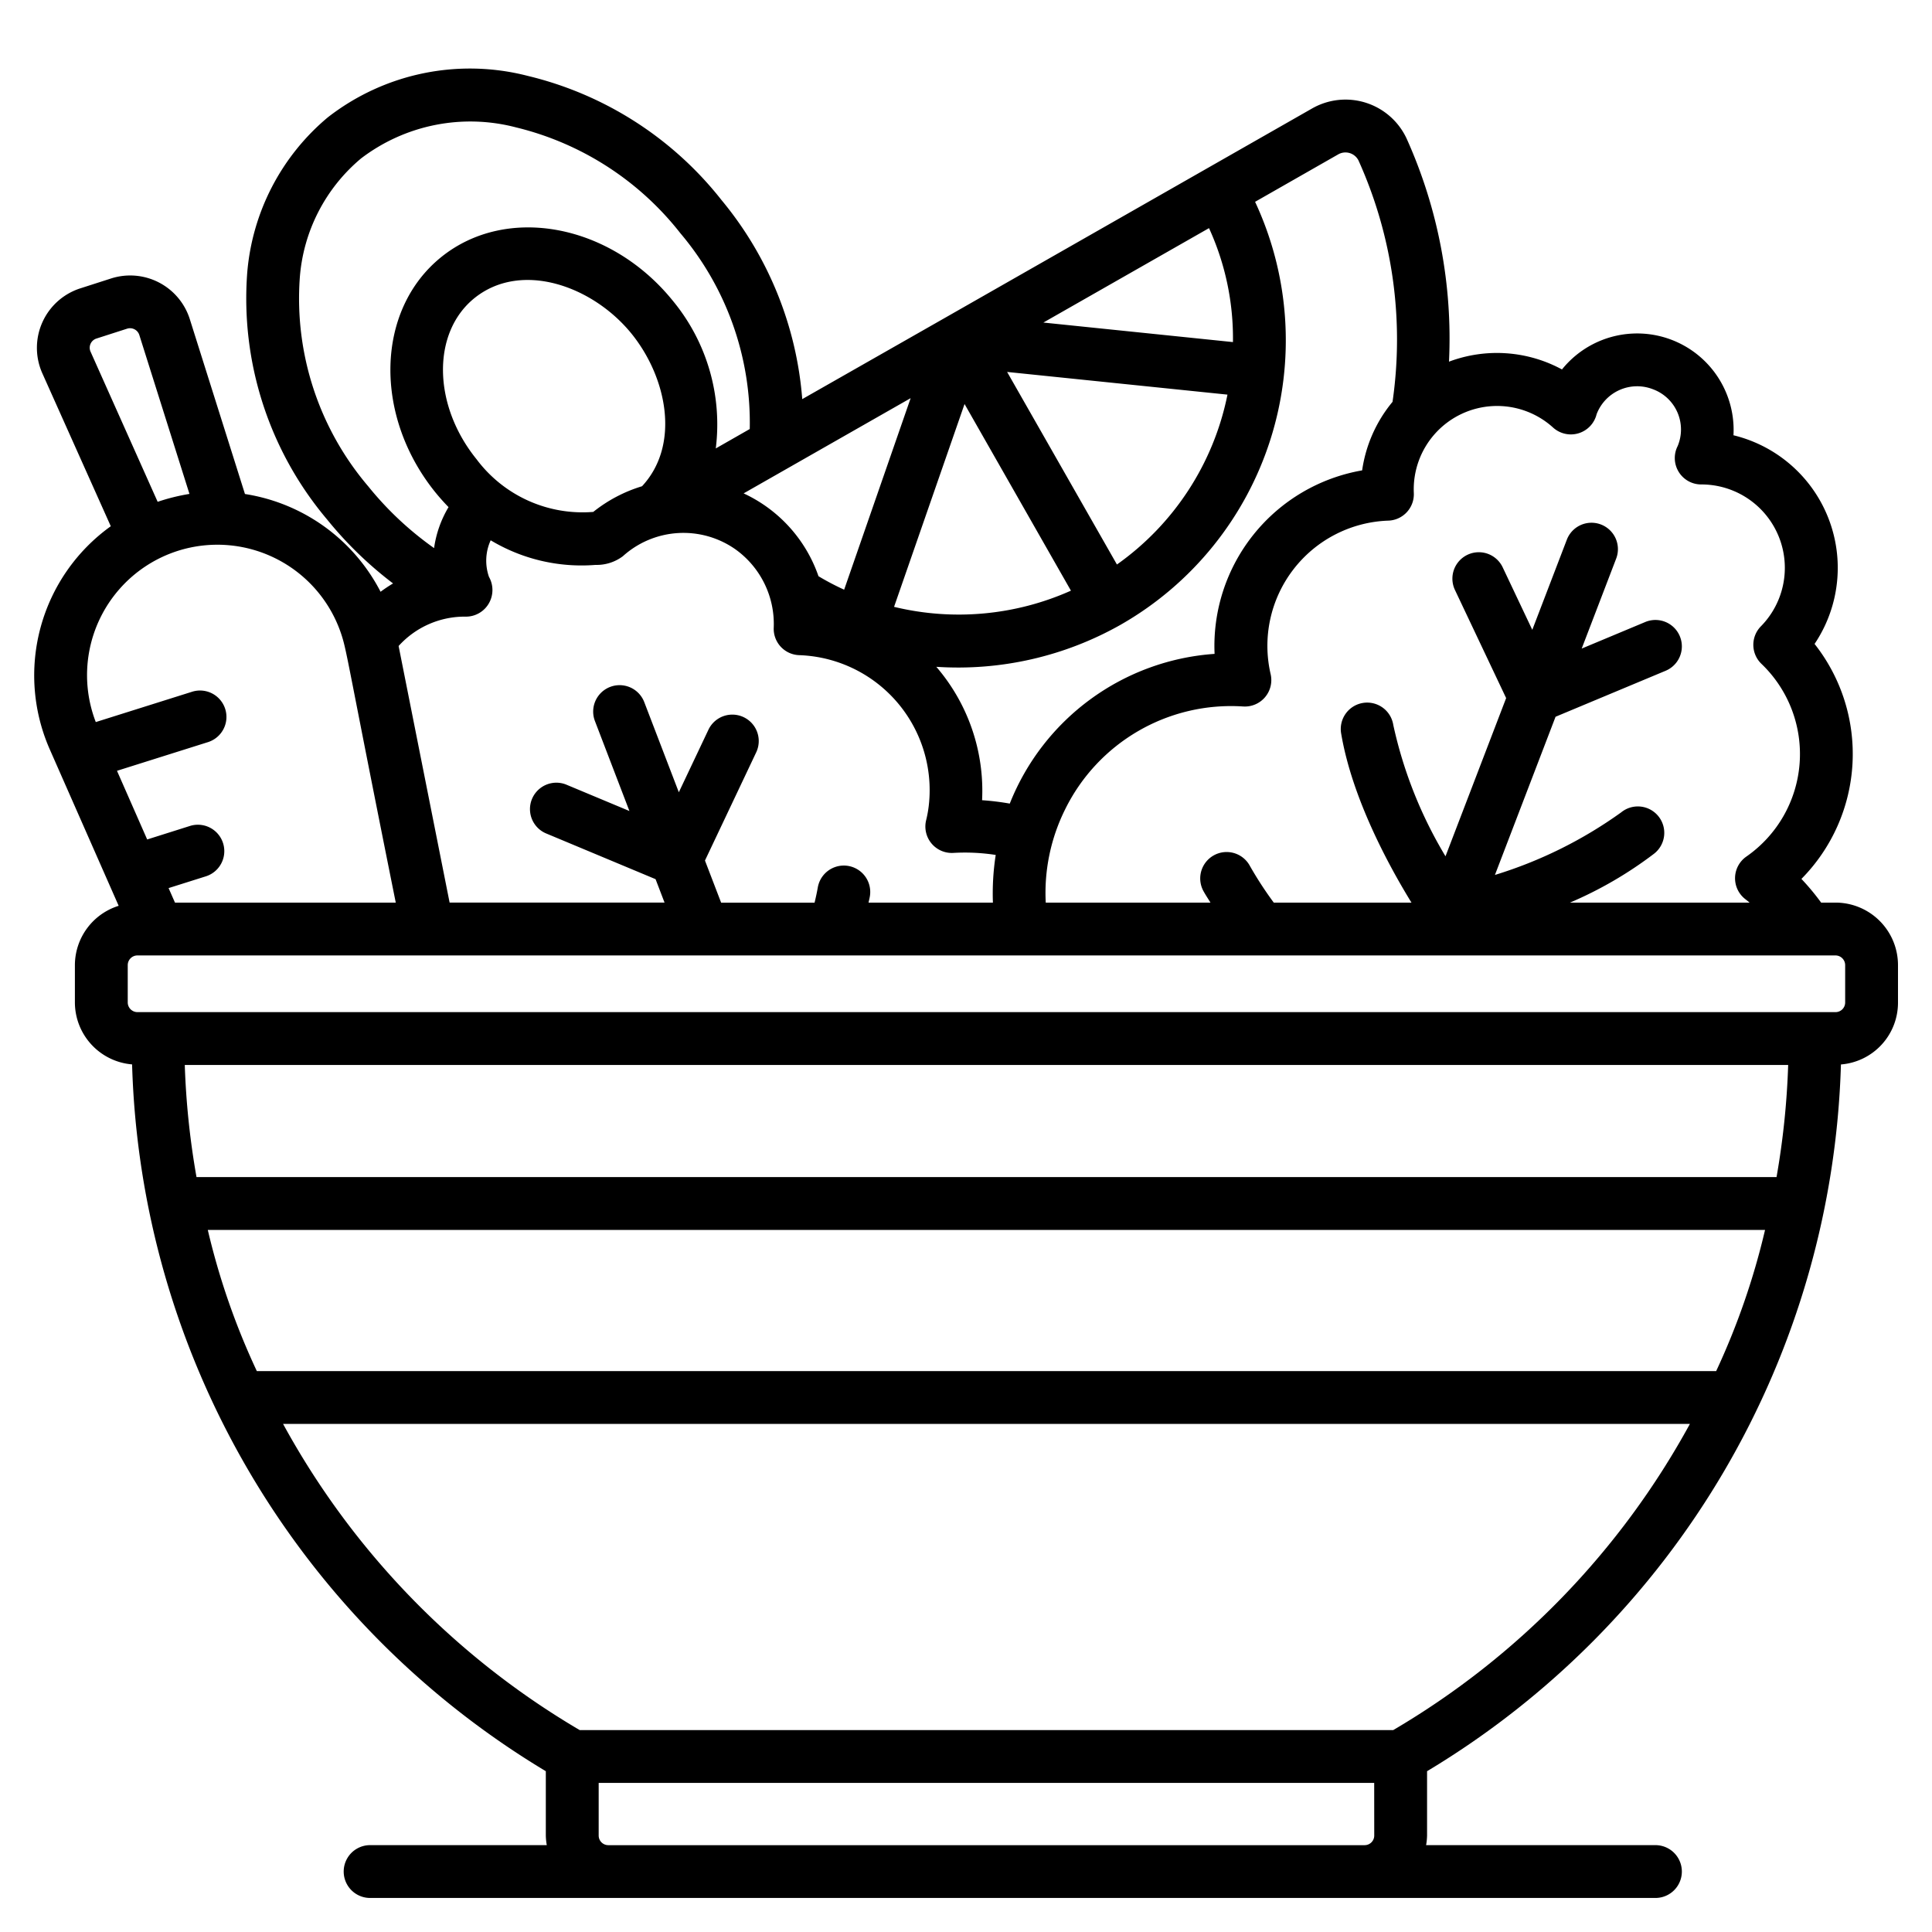 <?xml version="1.0" encoding="UTF-8"?> <svg xmlns="http://www.w3.org/2000/svg" width="512" height="512" viewBox="0 0 128 128"><path d="M3.288,49.627,7.862,60.012a4.129,4.129,0,0,0-2.9,3.925v2.482a4.129,4.129,0,0,0,3.789,4.1,56.532,56.532,0,0,0,27.411,46.828v4.261a4.056,4.056,0,0,0,.064.637H24.521a1.75,1.75,0,0,0,0,3.5h85.156a1.75,1.75,0,0,0,0-3.5H94.483a4.056,4.056,0,0,0,.064-.637v-4.261a56.529,56.529,0,0,0,27.42-46.824,4.106,4.106,0,0,0,3.78-4.106V63.937A4.142,4.142,0,0,0,121.61,59.8h-.955a15.938,15.938,0,0,0-1.306-1.57,11.772,11.772,0,0,0,.871-15.568,9.038,9.038,0,0,0-5.373-13.824,6.392,6.392,0,0,0-11.362-4.361A9.041,9.041,0,0,0,96,23.961,32.248,32.248,0,0,0,93.194,9.185,4.465,4.465,0,0,0,86.923,7.19L62.651,21.033l-9.5,5.41A23.508,23.508,0,0,0,47.8,13.252,23.237,23.237,0,0,0,34.956,5.026,15.324,15.324,0,0,0,21.713,7.779a15.033,15.033,0,0,0-5.332,10.269,22.7,22.7,0,0,0,5.3,16.381,25.269,25.269,0,0,0,4.36,4.225,9.826,9.826,0,0,0-.827.552,12.227,12.227,0,0,0-8.985-6.477L12.575,21.144a4.144,4.144,0,0,0-5.2-2.7l-2.019.649A4.14,4.14,0,0,0,2.8,24.722L7.34,34.865A12.161,12.161,0,0,0,3.288,49.627ZM91.047,121.61a.637.637,0,0,1-.636.637H40.3a.637.637,0,0,1-.636-.637v-3.488h51.38Zm1.259-6.988h-53.9A52.953,52.953,0,0,1,18.755,94.339H111.96A52.915,52.915,0,0,1,92.306,114.622ZM113.7,90.839H17.016a47.525,47.525,0,0,1-3.249-9.353H116.939A47.942,47.942,0,0,1,113.7,90.839ZM117.7,77.986H13.019a52.514,52.514,0,0,1-.777-7.43H118.471A52.635,52.635,0,0,1,117.7,77.986ZM121.61,63.3a.645.645,0,0,1,.637.637v2.482a.639.639,0,0,1-.637.637H9.1a.645.645,0,0,1-.637-.637V63.937A.645.645,0,0,1,9.1,63.3ZM32.391,39.97a1.77,1.77,0,0,0,0-1.759l0-.006a3.251,3.251,0,0,1,.118-2.409,11.694,11.694,0,0,0,6.949,1.63,2.88,2.88,0,0,0,1.809-.576,5.99,5.99,0,0,1,7.417-.484,6.079,6.079,0,0,1,2.578,5.211,1.748,1.748,0,0,0,1.693,1.829,8.95,8.95,0,0,1,8.6,9.759,7.749,7.749,0,0,1-.192,1.16,1.751,1.751,0,0,0,1.806,2.182,13.356,13.356,0,0,1,2.8.135,16.689,16.689,0,0,0-.186,3.158H57.544c.026-.135.062-.27.085-.4a1.75,1.75,0,1,0-3.447-.608c-.059.335-.133.674-.215,1.012h-6.19l-1.071-2.791L50.1,49.846a1.75,1.75,0,0,0-3.164-1.5l-1.962,4.143-2.29-5.972a1.75,1.75,0,0,0-3.268,1.255L41.7,53.731l-4.21-1.759A1.75,1.75,0,0,0,36.141,55.2l7.292,3.047.595,1.552H29.788l-3.379-17a5.905,5.905,0,0,1,4.473-1.945A1.752,1.752,0,0,0,32.391,39.97Zm-.969-20.211c3.1-2.506,7.841-.826,10.414,2.343,2.365,2.92,3.243,7.381.7,10.113a9.628,9.628,0,0,0-3.23,1.7,8.772,8.772,0,0,1-7.737-3.494C28.668,26.837,28.6,22.052,31.422,19.759Zm62.247,12.9a5.523,5.523,0,0,1,9.21-4.347,1.756,1.756,0,0,0,2.9-.868,2.873,2.873,0,0,1,3.725-1.658,2.843,2.843,0,0,1,1.643,3.773,1.749,1.749,0,0,0,1.587,2.537,5.525,5.525,0,0,1,3.941,9.388,1.748,1.748,0,0,0,.028,2.5,8.273,8.273,0,0,1-1,12.765,1.75,1.75,0,0,0-.082,2.814c.1.078.2.157.294.238H104.014a26.108,26.108,0,0,0,5.563-3.234,1.75,1.75,0,1,0-2.172-2.744,28.759,28.759,0,0,1-8.362,4.144l4.017-10.48,7.292-3.047a1.75,1.75,0,1,0-1.35-3.23l-4.211,1.76,2.284-5.959a1.75,1.75,0,0,0-3.268-1.255l-2.289,5.972-1.961-4.141a1.75,1.75,0,1,0-3.163,1.5l3.392,7.163L95.768,56.732a28.727,28.727,0,0,1-3.459-8.7,1.75,1.75,0,1,0-3.45.587c.731,4.3,3.165,8.757,4.655,11.182H84.391a24.434,24.434,0,0,1-1.576-2.42,1.75,1.75,0,1,0-3.055,1.706c.133.239.293.476.437.714H69.283a12.425,12.425,0,0,1,1.282-6.173,12.248,12.248,0,0,1,11.8-6.822,1.752,1.752,0,0,0,1.815-2.155,8.3,8.3,0,0,1,7.8-10.158A1.751,1.751,0,0,0,93.669,32.658ZM88.646,10.236A.968.968,0,0,1,90,10.623a28.84,28.84,0,0,1,2.259,16,9.143,9.143,0,0,0-2.014,4.541,11.811,11.811,0,0,0-9.776,12.157A15.772,15.772,0,0,0,66.9,53.24a17.444,17.444,0,0,0-1.834-.224,12.593,12.593,0,0,0-3.033-8.838,21.87,21.87,0,0,0,12.22-2.791l0,0a21.7,21.7,0,0,0,8.9-28.016ZM80.1,15.114a17.534,17.534,0,0,1,1.586,7.55L69.127,21.37Zm1.223,11.031A18.173,18.173,0,0,1,74,37.4L66.724,24.642Zm-17.419.622,7.048,12.366a18.207,18.207,0,0,1-11.718,1.072Zm-3.571-.388L55.927,39.068a16.509,16.509,0,0,1-1.7-.893,9.453,9.453,0,0,0-4.96-5.487ZM24.4,32.225a19.193,19.193,0,0,1-4.538-13.813A11.413,11.413,0,0,1,23.917,10.5,11.938,11.938,0,0,1,34.2,8.443a19.736,19.736,0,0,1,10.88,7.013,19.436,19.436,0,0,1,4.593,12.968L47.422,29.71A12.863,12.863,0,0,0,44.555,19.9c-4.129-5.081-11.009-6.363-15.338-2.855s-4.482,10.5-.36,15.59q.408.5.86.963a7.241,7.241,0,0,0-.958,2.715A21.628,21.628,0,0,1,24.4,32.225ZM6,23.3a.639.639,0,0,1,.4-.874l2.03-.653a.646.646,0,0,1,.8.42l3.322,10.53a13.341,13.341,0,0,0-2.107.523ZM11.8,36.49a8.649,8.649,0,0,1,10.84,5.616C23,43.23,23.065,44.1,26.22,59.8H11.593l-.424-.962,2.483-.783A1.75,1.75,0,0,0,12.6,54.717l-2.849.9-2-4.549,6.028-1.9a1.75,1.75,0,0,0-1.053-3.338L6.346,47.839A8.643,8.643,0,0,1,11.8,36.49Z"></path></svg> 